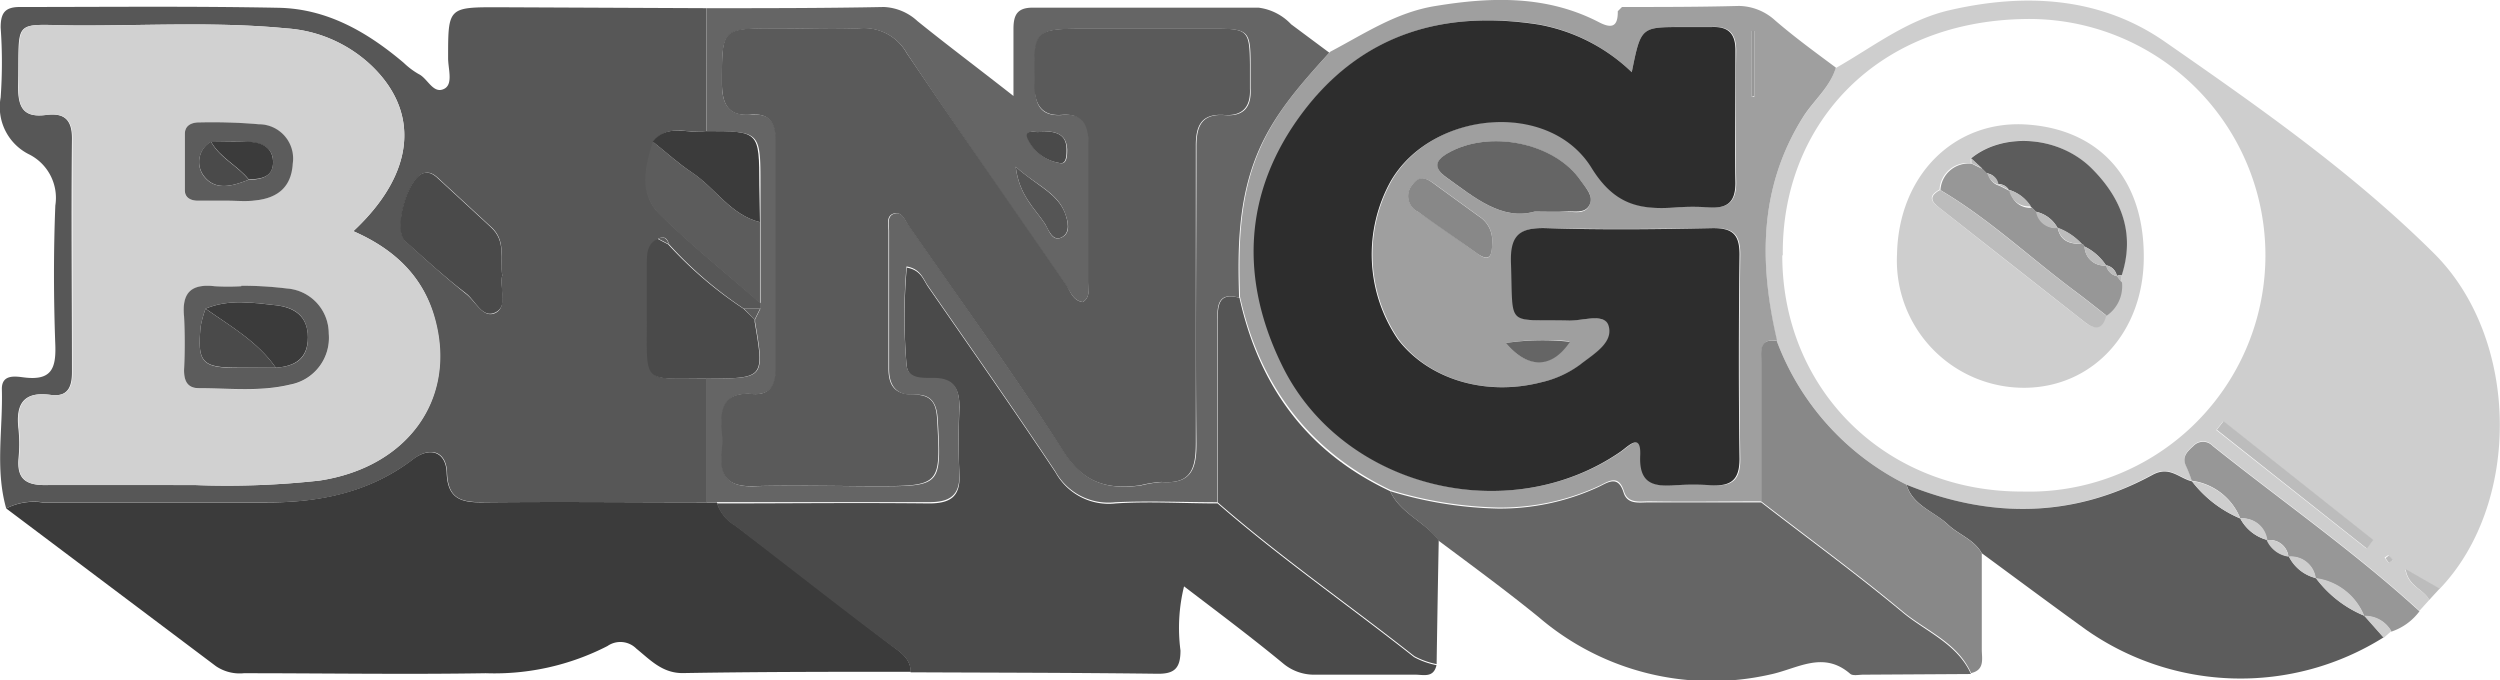 <svg id="Calque_1" data-name="Calque 1" xmlns="http://www.w3.org/2000/svg" viewBox="0 0 189.35 51.53"><defs><style>.cls-1{fill:#575757;}.cls-2{fill:#3b3b3b;}.cls-3{fill:#cecece;}.cls-4{fill:#4a4a4a;}.cls-5{fill:#9f9f9f;}.cls-6{fill:#656565;}.cls-7{fill:#5c5c5c;}.cls-8{fill:#555;}.cls-9{fill:#888;}.cls-10{fill:#979797;}.cls-11{fill:#bcbcbc;}.cls-12{fill:#d1d1d1;}.cls-13{fill:#2d2d2d;}.cls-14{fill:#5a5a5a;}</style></defs><path class="cls-1" d="M3.79,75.24c-.85-3-.24-6-.33-9.06,0-1.14,1.06-.94,1.71-.86,2,.24,2.4-.63,2.34-2.43-.13-3.53-.14-7.07,0-10.59a3.69,3.69,0,0,0-1.95-3.86,4,4,0,0,1-2.19-4.33,37.35,37.35,0,0,0,0-5.29c0-1.11.32-1.57,1.5-1.56,6.51,0,13-.07,19.55.06,3.67.07,6.73,1.84,9.48,4.17a5.77,5.77,0,0,0,1.13.85c.7.33,1.12,1.61,2,1.08.61-.4.22-1.52.23-2.32,0-3.82,0-3.83,3.9-3.82l15.68.07v9.31c-1.34.26-2.92-.63-4,.8-.61,1.91-1.1,4,.5,5.52,2.41,2.37,5.06,4.49,7.61,6.72v.41H59.66A30.16,30.16,0,0,1,54,55.24c-.13-.42-.34-.67-.82-.43-.79.42-.8,1.18-.8,1.93,0,1.41,0,2.82,0,4.24,0,4.9-.36,4.4,4.48,4.43q0,4.68,0,9.36c-5.64,0-11.28,0-16.92,0-1.65,0-2.7-.22-2.76-2.26-.06-1.59-1.25-2-2.56-1-3.3,2.52-7.07,3.3-11.11,3.27-5.64,0-11.28,0-16.92,0A4.58,4.58,0,0,0,3.79,75.24Zm26.29-21c4.66-4.35,5.09-9,1.36-12.55A10.38,10.38,0,0,0,25,38.88c-5.22-.51-10.45-.21-15.68-.22s-4.51-.77-4.63,4.68c0,1.55.43,2.31,2.08,2.1,1.3-.17,2,.24,2,1.76-.06,5.91,0,11.82,0,17.73,0,1.17-.36,1.88-1.63,1.71-2.08-.29-2.64.74-2.42,2.59a11.18,11.18,0,0,1,0,2.24c-.12,1.5.52,2,2,2,3.8-.06,7.61,0,11.41,0a63.65,63.65,0,0,0,9.36-.34c6.65-1,10.36-6.08,8.78-12.13C35.46,57.76,33.26,55.63,30.08,54.24Zm11.28,3.34c-.18-1.24.31-2.61-.82-3.64l-3.87-3.57c-.34-.32-.69-.67-1.23-.53-1.23.33-2.34,4.31-1.4,5.16,1.49,1.37,3,2.72,4.59,4,.71.55,1.29,1.89,2.22,1.43S41.13,58.53,41.36,57.58Z" transform="translate(-3.32 -36.73)"/><path class="cls-2" d="M3.79,75.24a4.58,4.58,0,0,1,2.77-.45c5.64,0,11.28,0,16.92,0,4,0,7.81-.75,11.11-3.27,1.31-1,2.5-.56,2.56,1,.06,2,1.11,2.28,2.76,2.26,5.64-.06,11.28,0,16.92,0l.79,0A3.07,3.07,0,0,0,59,76.51c4,3,7.89,6.08,11.85,9.1.72.54,1.43,1,1.46,2-5.76,0-11.53,0-17.29.1-1.55,0-2.45-1-3.5-1.85a1.71,1.71,0,0,0-2.19-.2,18.71,18.71,0,0,1-9.22,2.06c-6.1.1-12.21,0-18.32,0a3.21,3.21,0,0,1-2.11-.53Q11.74,81.22,3.79,75.24Z" transform="translate(-3.32 -36.73)"/><path class="cls-3" d="M187.31,82.17l-.74.82c-4.95-4.52-10.44-8.35-15.66-12.52a1,1,0,0,0-1.46,0c-.47.42-.91.83-.54,1.56a10.79,10.79,0,0,1,.43,1.12c-1-.23-1.69-1.2-3-.49C160.29,76,154,76,147.72,73.44a20,20,0,0,1-9.82-10.86c-1.35-5.92-1.38-11.67,2-17,.8-1.24,2-2.21,2.45-3.69,2.81-1.59,5.38-3.64,8.64-4.39,5.73-1.32,11.38-1,16.24,2.35,7.11,4.94,14.26,9.93,20.43,16.06,6.56,6.51,6.62,19,.42,25.44l-2.58-1.48C185.72,81.19,186.92,81.36,187.31,82.17Zm-49-26.1c0,10.2,7.85,17.92,18.19,17.89a17.9,17.9,0,1,0,.18-35.79C145.17,38.36,138.23,46.42,138.35,56.07Zm44.24,22.21.49-.63-11.35-9-.51.65Zm2,.86a2.4,2.4,0,0,0-.35-.36s-.18.12-.27.18a4,4,0,0,0,.3.39S184.43,79.24,184.57,79.14Z" transform="translate(-3.32 -36.73)"/><path class="cls-4" d="M72.29,87.65c0-1-.74-1.5-1.46-2-4-3-7.9-6.08-11.85-9.1a3.07,3.07,0,0,1-1.36-1.69c5.35,0,10.7-.06,16.06,0,1.61,0,2.4-.5,2.31-2.22s-.06-3.39,0-5.08c0-1.44-.5-2.16-2-2.11-.8,0-1.84.09-2-1A43,43,0,0,1,72,57c1.06.18,1.25.92,1.61,1.45,3.24,4.67,6.51,9.34,9.66,14.07a4.6,4.6,0,0,0,4.54,2.34c2.57-.17,5.15,0,7.73,0,4.75,4.14,9.94,7.74,14.88,11.64a6,6,0,0,0,1.7.61c-.23,1-1,.71-1.65.72-2.51,0-5,0-7.52,0a3.65,3.65,0,0,1-2.42-.83C98.11,85,95.63,83.15,93,81.14A13.14,13.14,0,0,0,92.73,86c0,1.36-.47,1.78-1.76,1.76C84.74,87.68,78.52,87.68,72.29,87.65Z" transform="translate(-3.32 -36.73)"/><path class="cls-5" d="M142.37,41.85c-.44,1.48-1.65,2.45-2.45,3.69-3.4,5.37-3.37,11.12-2,17-1.38-.21-1.17.8-1.17,1.57,0,3.53,0,7.06,0,10.59-2.84,0-5.67.05-8.51,0-.72,0-1.62.19-1.91-.74-.41-1.32-1.14-.8-1.87-.44a17.76,17.76,0,0,1-7.65,1.65,30,30,0,0,1-8.16-1.32c-6.26-3-9.93-8-11.41-14.64-.12-3.75-.08-7.45,1.42-11,1.25-3,3.32-5.25,5.41-7.56,2.57-1.35,5-3,8-3.47,4.21-.69,8.38-.81,12.31,1.21,1,.53,1.49.39,1.47-.81l.32-.32c3,0,5.91,0,8.87-.08a4.16,4.16,0,0,1,2.72,1.09C139.23,39.54,140.81,40.69,142.37,41.85Zm-15.46.35a13.64,13.64,0,0,0-7-3.62c-7.19-1.12-13.46.73-17.89,6.69s-4.77,12.63-1.48,19.24c4.58,9.2,17.13,12.25,25.58,6.42.57-.39,1.57-1.51,1.49.29-.1,2.11,1,2.37,2.61,2.26a19.37,19.37,0,0,1,2.85,0c1.44.1,2.08-.4,2.06-2-.08-5.16-.07-10.32,0-15.48,0-1.52-.52-2-2-2-4.21.07-8.42.12-12.63,0-2-.06-2.75.53-2.68,2.63.18,5-.44,4.25,4.4,4.37,1,0,2.71-.54,3,.41.37,1.27-1.15,2.12-2.14,2.91a7.85,7.85,0,0,1-2.95,1.35c-4.27,1.1-8.56-.19-10.87-3.24a11.42,11.42,0,0,1-.54-12c3.11-5.36,12-6.21,15.2-1,1.77,2.86,3.74,3.19,6.45,3a16.7,16.7,0,0,1,2.45,0c1.34.09,2-.39,2-1.85-.07-3.32-.05-6.65,0-10,0-1.3-.52-1.87-1.81-1.81-.75,0-1.49,0-2.24,0C127.6,38.78,127.6,38.78,126.91,42.2Zm-7.34,10.55c1.07,0,1.69,0,2.29,0s1.49.28,1.84-.47-.26-1.29-.64-1.84c-2-2.91-7-3.91-10.1-2.09-1,.59-1,1.14-.11,1.81C115,51.69,117.07,53.46,119.57,52.75ZM116.34,55a2.15,2.15,0,0,0-1-1.89l-3.11-2.26c-.6-.43-1.24-1-1.9-.15a1.32,1.32,0,0,0,.42,2.08c1.49,1,3,2.09,4.47,3.15C116.22,56.69,116.32,56,116.34,55Zm1,7.67c1.7,2,3.49,1.95,4.86-.09A18.84,18.84,0,0,0,117.37,62.71ZM136,44.06l.19,0V39.08H136Z" transform="translate(-3.32 -36.73)"/><path class="cls-6" d="M104,40.72c-2.09,2.31-4.16,4.6-5.41,7.56-1.5,3.56-1.54,7.26-1.42,11-1.57-.45-1.66.54-1.65,1.68,0,4.6,0,9.2,0,13.81-2.58,0-5.16-.12-7.73,0a4.6,4.6,0,0,1-4.54-2.34c-3.15-4.73-6.42-9.4-9.66-14.07-.36-.53-.55-1.27-1.61-1.45a43,43,0,0,0,0,7.44c.11,1.07,1.15,1,2,1,1.51,0,2,.67,2,2.11-.06,1.69-.08,3.39,0,5.08s-.7,2.24-2.31,2.22c-5.36,0-10.71,0-16.06,0l-.79,0q0-4.68,0-9.36c4.42,0,4.42,0,3.69-4.29l0-.19.41-.82V59.7c0-2.05,0-4.09,0-6.14V50.75c0-4.06,0-4.06-4.07-4.09V37.35c4.47,0,8.94,0,13.41-.09a4,4,0,0,1,2.55,1.07C75,40.1,77.34,41.85,80.08,44c0-2.05,0-3.57,0-5.08,0-1.08.3-1.62,1.49-1.61,5.69,0,11.38,0,17.07,0a4.1,4.1,0,0,1,2.47,1.26ZM85.33,59.61c-.72-.11-.92-.75-1.25-1.23C80,52.52,75.94,46.67,72,40.76a3.71,3.71,0,0,0-3.53-1.88c-2.1.09-4.21,0-6.31,0C58,38.9,58,38.9,58,43c0,1.71.55,2.55,2.34,2.42,1.34-.1,1.77.69,1.77,1.91q0,8.67,0,17.33c0,1.22-.42,2-1.76,1.92-2-.17-2.47.91-2.33,2.62a9.43,9.43,0,0,1,0,1.84c-.18,1.82.54,2.59,2.44,2.52,3.05-.11,6.11,0,9.17,0,5,0,5,0,4.72-5-.06-1.22-.44-2-1.77-1.93s-1.93-.64-1.92-2c0-3.46,0-6.93,0-10.39,0-.49-.22-1.23.51-1.35.51-.08.71.55,1,.93,3.94,5.7,8,11.3,11.75,17.14,1.52,2.39,3.36,2.87,5.81,2.54a9.14,9.14,0,0,1,1.61-.26c2.28.16,2.62-1.1,2.6-3-.08-7.48,0-14.95,0-22.42,0-1.58.42-2.5,2.18-2.37,1.4.11,2-.62,1.92-2,0-.61,0-1.23,0-1.84,0-2.54-.16-2.69-2.63-2.7-3.19,0-6.38,0-9.58,0-4.24,0-4.19,0-4.12,4.29,0,1.5.45,2.37,2.09,2.24s2,.66,2,2.1c0,3.53,0,7.07,0,10.6C85.75,58.64,85.91,59.24,85.33,59.61ZM80.25,49.36c.26,2.18,1.46,3.16,2.23,4.35.29.46.53,1.36,1.26,1s.46-1.24.24-1.84C83.4,51.31,81.83,50.78,80.25,49.36Zm2-2.69c-.27.22-1.29-.27-1.09.5a3.19,3.19,0,0,0,2.39,1.9c.59.18.6-.56.6-1C84.1,46.88,83.3,46.66,82.2,46.67Z" transform="translate(-3.32 -36.73)"/><path class="cls-6" d="M108.61,73.93a30,30,0,0,0,8.16,1.32,17.76,17.76,0,0,0,7.65-1.65c.73-.36,1.46-.88,1.87.44.29.93,1.19.74,1.91.74,2.84,0,5.67,0,8.51,0,3.58,2.77,7.24,5.44,10.71,8.33,1.78,1.48,4.14,2.37,5.18,4.67l-8.15.05c-.34,0-.8.11-1-.07-2.06-1.78-4-.37-6.07.06a20.1,20.1,0,0,1-17.52-4.35c-2.46-2-5-3.86-7.57-5.78C111.24,76.23,109.38,75.62,108.61,73.93Z" transform="translate(-3.32 -36.73)"/><path class="cls-7" d="M147.72,73.44C154,76,160.29,76,166.35,72.7c1.3-.71,2,.26,3,.49v0A9,9,0,0,0,173,76h0a3.26,3.26,0,0,0,2.05,1.63h0a2.13,2.13,0,0,0,1.64,1.24h0a3.11,3.11,0,0,0,2.05,1.64h0a8.71,8.71,0,0,0,3.68,2.86h0L183.86,85a20.37,20.37,0,0,1-22.59-.61c-2.63-1.9-5.24-3.84-7.85-5.76-.59-1.06-1.78-1.41-2.59-2.2C149.78,75.47,148.18,75,147.72,73.44Z" transform="translate(-3.32 -36.73)"/><path class="cls-8" d="M108.61,73.93c.77,1.69,2.63,2.3,3.68,3.72q-.09,4.69-.16,9.38a6,6,0,0,1-1.7-.61c-4.94-3.9-10.13-7.5-14.88-11.64,0-4.61,0-9.21,0-13.81,0-1.14.08-2.13,1.65-1.68C98.68,66,102.35,71,108.61,73.93Z" transform="translate(-3.32 -36.73)"/><path class="cls-9" d="M147.72,73.44c.46,1.6,2.06,2,3.11,3,.81.79,2,1.14,2.59,2.2,0,2.42,0,4.85,0,7.27,0,.69.25,1.56-.81,1.8-1-2.3-3.4-3.19-5.18-4.67-3.47-2.89-7.13-5.56-10.71-8.33,0-3.53,0-7.06,0-10.59,0-.77-.21-1.78,1.17-1.57A19.94,19.94,0,0,0,147.72,73.44Z" transform="translate(-3.32 -36.73)"/><path class="cls-10" d="M169.34,73.19a10.79,10.79,0,0,0-.43-1.12c-.37-.73.07-1.14.54-1.56a1,1,0,0,1,1.46,0c5.22,4.17,10.71,8,15.66,12.52a4.38,4.38,0,0,1-2.13,1.54,2.26,2.26,0,0,0-2.06-1.16h0a4.62,4.62,0,0,0-3.68-2.86h0a1.89,1.89,0,0,0-2.05-1.64h0A1.42,1.42,0,0,0,175,77.65h0A1.87,1.87,0,0,0,173,76h0a4.59,4.59,0,0,0-3.68-2.86Z" transform="translate(-3.32 -36.73)"/><path class="cls-11" d="M187.31,82.17c-.39-.81-1.59-1-1.79-2.34l2.58,1.48Z" transform="translate(-3.32 -36.73)"/><path class="cls-3" d="M182.38,83.37a2.26,2.26,0,0,1,2.06,1.16l-.58.51Z" transform="translate(-3.32 -36.73)"/><path class="cls-10" d="M126.1,37.33l-.32.32Z" transform="translate(-3.32 -36.73)"/><path class="cls-12" d="M30.08,54.24c3.18,1.39,5.38,3.52,6.23,6.76,1.58,6-2.13,11.12-8.78,12.13a63.65,63.65,0,0,1-9.36.34c-3.8,0-7.61,0-11.41,0-1.5,0-2.14-.52-2-2a11.18,11.18,0,0,0,0-2.24c-.22-1.85.34-2.88,2.42-2.59,1.27.17,1.64-.54,1.63-1.71,0-5.91,0-11.82,0-17.73,0-1.52-.7-1.93-2-1.76-1.65.21-2.11-.55-2.08-2.1.12-5.45-.6-4.7,4.63-4.68s10.46-.29,15.68.22a10.38,10.38,0,0,1,6.41,2.81C35.17,45.27,34.74,49.89,30.08,54.24ZM21.6,58.37v.05a17.34,17.34,0,0,1-2,0c-1.75-.2-2.51.45-2.33,2.28a39.47,39.47,0,0,1,0,4.07c0,.78.23,1.37,1.12,1.37,2.31,0,4.63.28,6.9-.27A3.6,3.6,0,0,0,28.22,62a3.42,3.42,0,0,0-3.17-3.41A28.28,28.28,0,0,0,21.6,58.37Zm-1.05-6.44c.67,0,1.36,0,2,0,1.68-.16,2.79-1,2.9-2.78a2.6,2.6,0,0,0-2.58-3A41.18,41.18,0,0,0,18.45,46c-.56,0-1.12.18-1.14.88,0,1.42,0,2.84,0,4.26,0,.59.47.78,1,.79C19.06,51.94,19.8,51.92,20.55,51.93Z" transform="translate(-3.32 -36.73)"/><path class="cls-4" d="M60.48,60.93l0,.19c.73,4.27.73,4.27-3.69,4.29-4.84,0-4.48.47-4.48-4.43,0-1.42,0-2.83,0-4.24,0-.75,0-1.51.8-1.93l.82.43a30.16,30.16,0,0,0,5.7,4.87Z" transform="translate(-3.32 -36.73)"/><path class="cls-4" d="M41.36,57.58c-.23,1,.49,2.31-.51,2.81s-1.51-.88-2.22-1.43C37,57.72,35.53,56.37,34,55c-.94-.85.17-4.83,1.4-5.16.54-.14.89.21,1.23.53l3.87,3.57C41.67,55,41.18,56.34,41.36,57.58Z" transform="translate(-3.32 -36.73)"/><path class="cls-7" d="M60.88,53.56c0,2,0,4.09,0,6.14-2.55-2.23-5.2-4.35-7.61-6.72-1.6-1.56-1.11-3.61-.5-5.52,1,.79,1.92,1.66,3,2.36C57.52,51,58.65,53,60.88,53.56Z" transform="translate(-3.32 -36.73)"/><path class="cls-2" d="M60.88,53.56C58.65,53,57.52,51,55.76,49.82c-1.06-.7-2-1.57-3-2.36,1.11-1.43,2.69-.54,4-.8,4.07,0,4.06,0,4.07,4.09Z" transform="translate(-3.32 -36.73)"/><path class="cls-7" d="M60.48,60.93l-.82-.82h1.23Z" transform="translate(-3.32 -36.73)"/><path class="cls-7" d="M54,55.24l-.82-.43C53.62,54.57,53.83,54.82,54,55.24Z" transform="translate(-3.32 -36.73)"/><path class="cls-11" d="M182.59,78.28l-11.37-9,.51-.65,11.35,9Z" transform="translate(-3.32 -36.73)"/><path class="cls-11" d="M184.57,79.14c-.14.1-.3.23-.32.21A4,4,0,0,1,184,79c.09-.06.23-.2.27-.18A2.4,2.4,0,0,1,184.57,79.14Z" transform="translate(-3.32 -36.73)"/><path class="cls-13" d="M126.91,42.2c.69-3.42.69-3.42,3.8-3.42.75,0,1.49,0,2.24,0,1.29-.06,1.83.51,1.81,1.81,0,3.33-.06,6.66,0,10,0,1.46-.62,1.94-2,1.85a16.7,16.7,0,0,0-2.45,0c-2.71.2-4.68-.13-6.45-3-3.2-5.17-12.09-4.32-15.2,1a11.42,11.42,0,0,0,.54,12c2.31,3,6.6,4.34,10.87,3.24a7.85,7.85,0,0,0,2.95-1.35c1-.79,2.51-1.64,2.14-2.91-.27-1-1.94-.39-3-.41-4.84-.12-4.22.63-4.4-4.37-.07-2.1.65-2.69,2.68-2.63,4.21.14,8.42.09,12.63,0,1.49,0,2,.49,2,2-.06,5.16-.07,10.32,0,15.48,0,1.56-.62,2.06-2.06,2a19.37,19.37,0,0,0-2.85,0c-1.64.11-2.71-.15-2.61-2.26.08-1.8-.92-.68-1.49-.29-8.45,5.83-21,2.78-25.58-6.42-3.29-6.61-3-13.26,1.48-19.24s10.7-7.81,17.89-6.69A13.64,13.64,0,0,1,126.91,42.2Z" transform="translate(-3.32 -36.73)"/><path class="cls-6" d="M119.57,52.75c-2.5.71-4.57-1.06-6.72-2.6-.92-.67-.9-1.22.11-1.81,3.13-1.82,8.12-.82,10.1,2.09.38.55,1,1.16.64,1.84s-1.2.42-1.84.47S120.64,52.75,119.57,52.75Z" transform="translate(-3.32 -36.73)"/><path class="cls-9" d="M116.34,55c0,1-.12,1.65-1.14.93-1.48-1.06-3-2.1-4.47-3.15a1.32,1.32,0,0,1-.42-2.08c.66-.9,1.3-.28,1.9.15l3.11,2.26A2.15,2.15,0,0,1,116.34,55Z" transform="translate(-3.32 -36.73)"/><path class="cls-6" d="M117.37,62.71a18.84,18.84,0,0,1,4.86-.09C120.86,64.66,119.07,64.7,117.37,62.71Z" transform="translate(-3.32 -36.73)"/><path class="cls-10" d="M136,44.06v-5h.19V44Z" transform="translate(-3.32 -36.73)"/><path class="cls-14" d="M85.33,59.61c.58-.37.42-1,.42-1.48,0-3.53,0-7.07,0-10.6,0-1.44-.51-2.21-2-2.1s-2.07-.74-2.09-2.24c-.07-4.29-.12-4.29,4.12-4.29,3.2,0,6.39,0,9.58,0,2.47,0,2.6.16,2.63,2.7,0,.61,0,1.23,0,1.84.06,1.35-.52,2.08-1.92,2-1.76-.13-2.19.79-2.18,2.37,0,7.47,0,14.94,0,22.42,0,1.94-.32,3.2-2.6,3a9.14,9.14,0,0,0-1.61.26c-2.45.33-4.29-.15-5.81-2.54-3.73-5.84-7.81-11.44-11.75-17.14-.26-.38-.46-1-1-.93-.73.12-.51.86-.51,1.35,0,3.46,0,6.93,0,10.39,0,1.36.52,2,1.92,2s1.71.71,1.77,1.93c.28,4.94.25,5-4.72,5-3.06,0-6.12-.08-9.17,0-1.9.07-2.62-.7-2.44-2.52a9.43,9.43,0,0,0,0-1.84c-.14-1.71.33-2.79,2.33-2.62,1.34.11,1.76-.7,1.76-1.92q0-8.67,0-17.33c0-1.22-.43-2-1.77-1.91C58.56,45.58,58,44.74,58,43c0-4.13-.06-4.13,4.1-4.13,2.1,0,4.21.07,6.31,0A3.71,3.71,0,0,1,72,40.76c4,5.91,8.07,11.76,12.13,17.62C84.41,58.86,84.61,59.5,85.33,59.61Z" transform="translate(-3.32 -36.73)"/><path class="cls-8" d="M80.25,49.36c1.58,1.42,3.15,2,3.73,3.5.22.6.44,1.48-.24,1.84s-1-.53-1.26-1C81.71,52.52,80.51,51.54,80.25,49.36Z" transform="translate(-3.32 -36.73)"/><path class="cls-4" d="M82.2,46.67c1.1,0,1.9.21,1.9,1.39,0,.45,0,1.19-.6,1a3.19,3.19,0,0,1-2.39-1.9C80.91,46.4,81.93,46.89,82.2,46.67Z" transform="translate(-3.32 -36.73)"/><path class="cls-3" d="M169.33,73.17A4.59,4.59,0,0,1,173,76,9,9,0,0,1,169.33,73.17Z" transform="translate(-3.32 -36.73)"/><path class="cls-3" d="M178.71,80.51a4.62,4.62,0,0,1,3.68,2.86A8.71,8.71,0,0,1,178.71,80.51Z" transform="translate(-3.32 -36.73)"/><path class="cls-3" d="M173,76a1.87,1.87,0,0,1,2.05,1.63A3.26,3.26,0,0,1,173,76Z" transform="translate(-3.32 -36.73)"/><path class="cls-3" d="M176.67,78.88a1.89,1.89,0,0,1,2.05,1.64A3.11,3.11,0,0,1,176.67,78.88Z" transform="translate(-3.32 -36.73)"/><path class="cls-3" d="M175,77.65a1.42,1.42,0,0,1,1.64,1.24A2.13,2.13,0,0,1,175,77.65Z" transform="translate(-3.32 -36.73)"/><path class="cls-7" d="M21.6,58.37a28.28,28.28,0,0,1,3.45.21A3.42,3.42,0,0,1,28.22,62a3.6,3.6,0,0,1-2.94,3.86c-2.27.55-4.59.27-6.9.27-.89,0-1.12-.59-1.12-1.37a39.47,39.47,0,0,0,0-4.07c-.18-1.83.58-2.48,2.33-2.28a17.34,17.34,0,0,0,2,0Zm2.61,6.21c1.44-.1,2.44-.64,2.43-2.3S25.58,60,24.22,59.85c-1.77-.2-3.59-.48-5.33.26a8.37,8.37,0,0,0-.37,1.34c-.27,2.76.09,3.14,2.88,3.15Z" transform="translate(-3.32 -36.73)"/><path class="cls-7" d="M20.55,51.93c-.75,0-1.49,0-2.23,0-.52,0-1-.2-1-.79,0-1.42,0-2.84,0-4.26,0-.7.58-.89,1.14-.88a41.18,41.18,0,0,1,4.45.14,2.6,2.6,0,0,1,2.58,3c-.11,1.82-1.22,2.62-2.9,2.78C21.91,52,21.22,51.93,20.55,51.93Zm1.61-1.59c.95,0,1.88-.23,1.84-1.4s-1.06-1.42-2.06-1.46-1.76,0-2.64,0a1.76,1.76,0,0,0-.49,2.66C19.69,51.21,21,50.8,22.16,50.34Z" transform="translate(-3.32 -36.73)"/><path class="cls-3" d="M165.69,56.2c0,5.65-3.8,9.82-8.94,9.9A9.63,9.63,0,0,1,147,56c.12-6,4.3-10.09,9.62-9.85C162.19,46.43,165.71,50.13,165.69,56.2ZM164,58.11v-.53c1-3.18,0-5.84-2.24-8.06-2.5-2.52-6.75-2.8-9.17-.79,0,.12,0,.24,0,.36a2.13,2.13,0,0,0-2.37,2c-1.11.6-.39,1.08.13,1.49q5.42,4.28,10.85,8.53c.78.61,1.36.55,1.61-.51A2.71,2.71,0,0,0,164,58.11Z" transform="translate(-3.32 -36.73)"/><path class="cls-2" d="M18.89,60.11c1.74-.74,3.56-.46,5.33-.26,1.36.16,2.42.8,2.42,2.43s-1,2.2-2.43,2.3C22.84,62.61,20.79,61.45,18.89,60.11Z" transform="translate(-3.32 -36.73)"/><path class="cls-4" d="M18.89,60.11c1.9,1.34,3.95,2.5,5.32,4.47l-2.81,0c-2.79,0-3.15-.39-2.88-3.15A8.37,8.37,0,0,1,18.89,60.11Z" transform="translate(-3.32 -36.73)"/><path class="cls-2" d="M19.3,47.46c.88,0,1.76,0,2.64,0s2,.23,2.06,1.46-.89,1.38-1.84,1.4C21.32,49.27,20,48.7,19.3,47.46Z" transform="translate(-3.32 -36.73)"/><path class="cls-4" d="M19.3,47.46c.68,1.24,2,1.81,2.86,2.88-1.16.46-2.47.87-3.35-.22A1.76,1.76,0,0,1,19.3,47.46Z" transform="translate(-3.32 -36.73)"/><path class="cls-7" d="M152.61,48.73c2.42-2,6.67-1.73,9.17.79,2.21,2.22,3.27,4.88,2.24,8.06a.49.49,0,0,0-.37.06h0a1,1,0,0,0-.83-.82h0a4.13,4.13,0,0,0-1.64-1.43.32.32,0,0,0-.21-.2A4.67,4.67,0,0,0,159.16,54h0a2.45,2.45,0,0,0-1.64-1.23v0l-.43-.43h0a2.93,2.93,0,0,0-1.65-1.24v0a.84.84,0,0,0-.83-.42h0a.93.93,0,0,0-.83-.83v0l-.43-.43h0Z" transform="translate(-3.32 -36.73)"/><path class="cls-10" d="M161,55.2a.32.32,0,0,1,.21.2,1.47,1.47,0,0,0,1.64,1.43h0a1.06,1.06,0,0,0,.83.82h0l.36.47a2.71,2.71,0,0,1-1.16,2.52c-.8-.62-1.59-1.26-2.4-1.86-3.41-2.54-6.51-5.48-10.19-7.65a2.13,2.13,0,0,1,2.37-2l.84.41h0l.43.43v0a1.15,1.15,0,0,0,.83.83h0l.83.42v0a1.49,1.49,0,0,0,1.65,1.24h0l.43.43v0A1.48,1.48,0,0,0,159.17,54h0C159.38,55,160.09,55.22,161,55.2Z" transform="translate(-3.32 -36.73)"/><path class="cls-11" d="M150.26,51.12c3.68,2.17,6.78,5.11,10.19,7.65.81.6,1.6,1.24,2.4,1.86-.25,1.06-.83,1.12-1.61.51q-5.43-4.26-10.85-8.53C149.87,52.2,149.15,51.72,150.26,51.12Z" transform="translate(-3.32 -36.73)"/><path class="cls-11" d="M153.47,49.5l-.84-.41c0-.12,0-.24,0-.36Z" transform="translate(-3.32 -36.73)"/><path class="cls-11" d="M164,58.11l-.36-.47a.49.49,0,0,1,.37-.06C164,57.76,164,57.93,164,58.11Z" transform="translate(-3.32 -36.73)"/><path class="cls-11" d="M162.84,56.83a1.47,1.47,0,0,1-1.64-1.43A4.13,4.13,0,0,1,162.84,56.83Z" transform="translate(-3.32 -36.73)"/><path class="cls-11" d="M161,55.2c-.9,0-1.61-.23-1.83-1.23A4.67,4.67,0,0,1,161,55.2Z" transform="translate(-3.32 -36.73)"/><path class="cls-11" d="M157.14,52.35a1.49,1.49,0,0,1-1.65-1.24A2.93,2.93,0,0,1,157.14,52.35Z" transform="translate(-3.32 -36.73)"/><path class="cls-11" d="M159.17,54a1.48,1.48,0,0,1-1.64-1.23A2.45,2.45,0,0,1,159.17,54Z" transform="translate(-3.32 -36.73)"/><path class="cls-11" d="M163.66,57.65a1.06,1.06,0,0,1-.83-.82A1,1,0,0,1,163.66,57.65Z" transform="translate(-3.32 -36.73)"/><path class="cls-11" d="M154.69,50.72a1.15,1.15,0,0,1-.83-.83A.93.93,0,0,1,154.69,50.72Z" transform="translate(-3.32 -36.73)"/><path class="cls-11" d="M155.5,51.13l-.83-.42A.84.84,0,0,1,155.5,51.13Z" transform="translate(-3.32 -36.73)"/><path class="cls-11" d="M157.54,52.77l-.43-.43Z" transform="translate(-3.32 -36.73)"/><path class="cls-11" d="M153.87,49.92l-.43-.43Z" transform="translate(-3.32 -36.73)"/></svg>